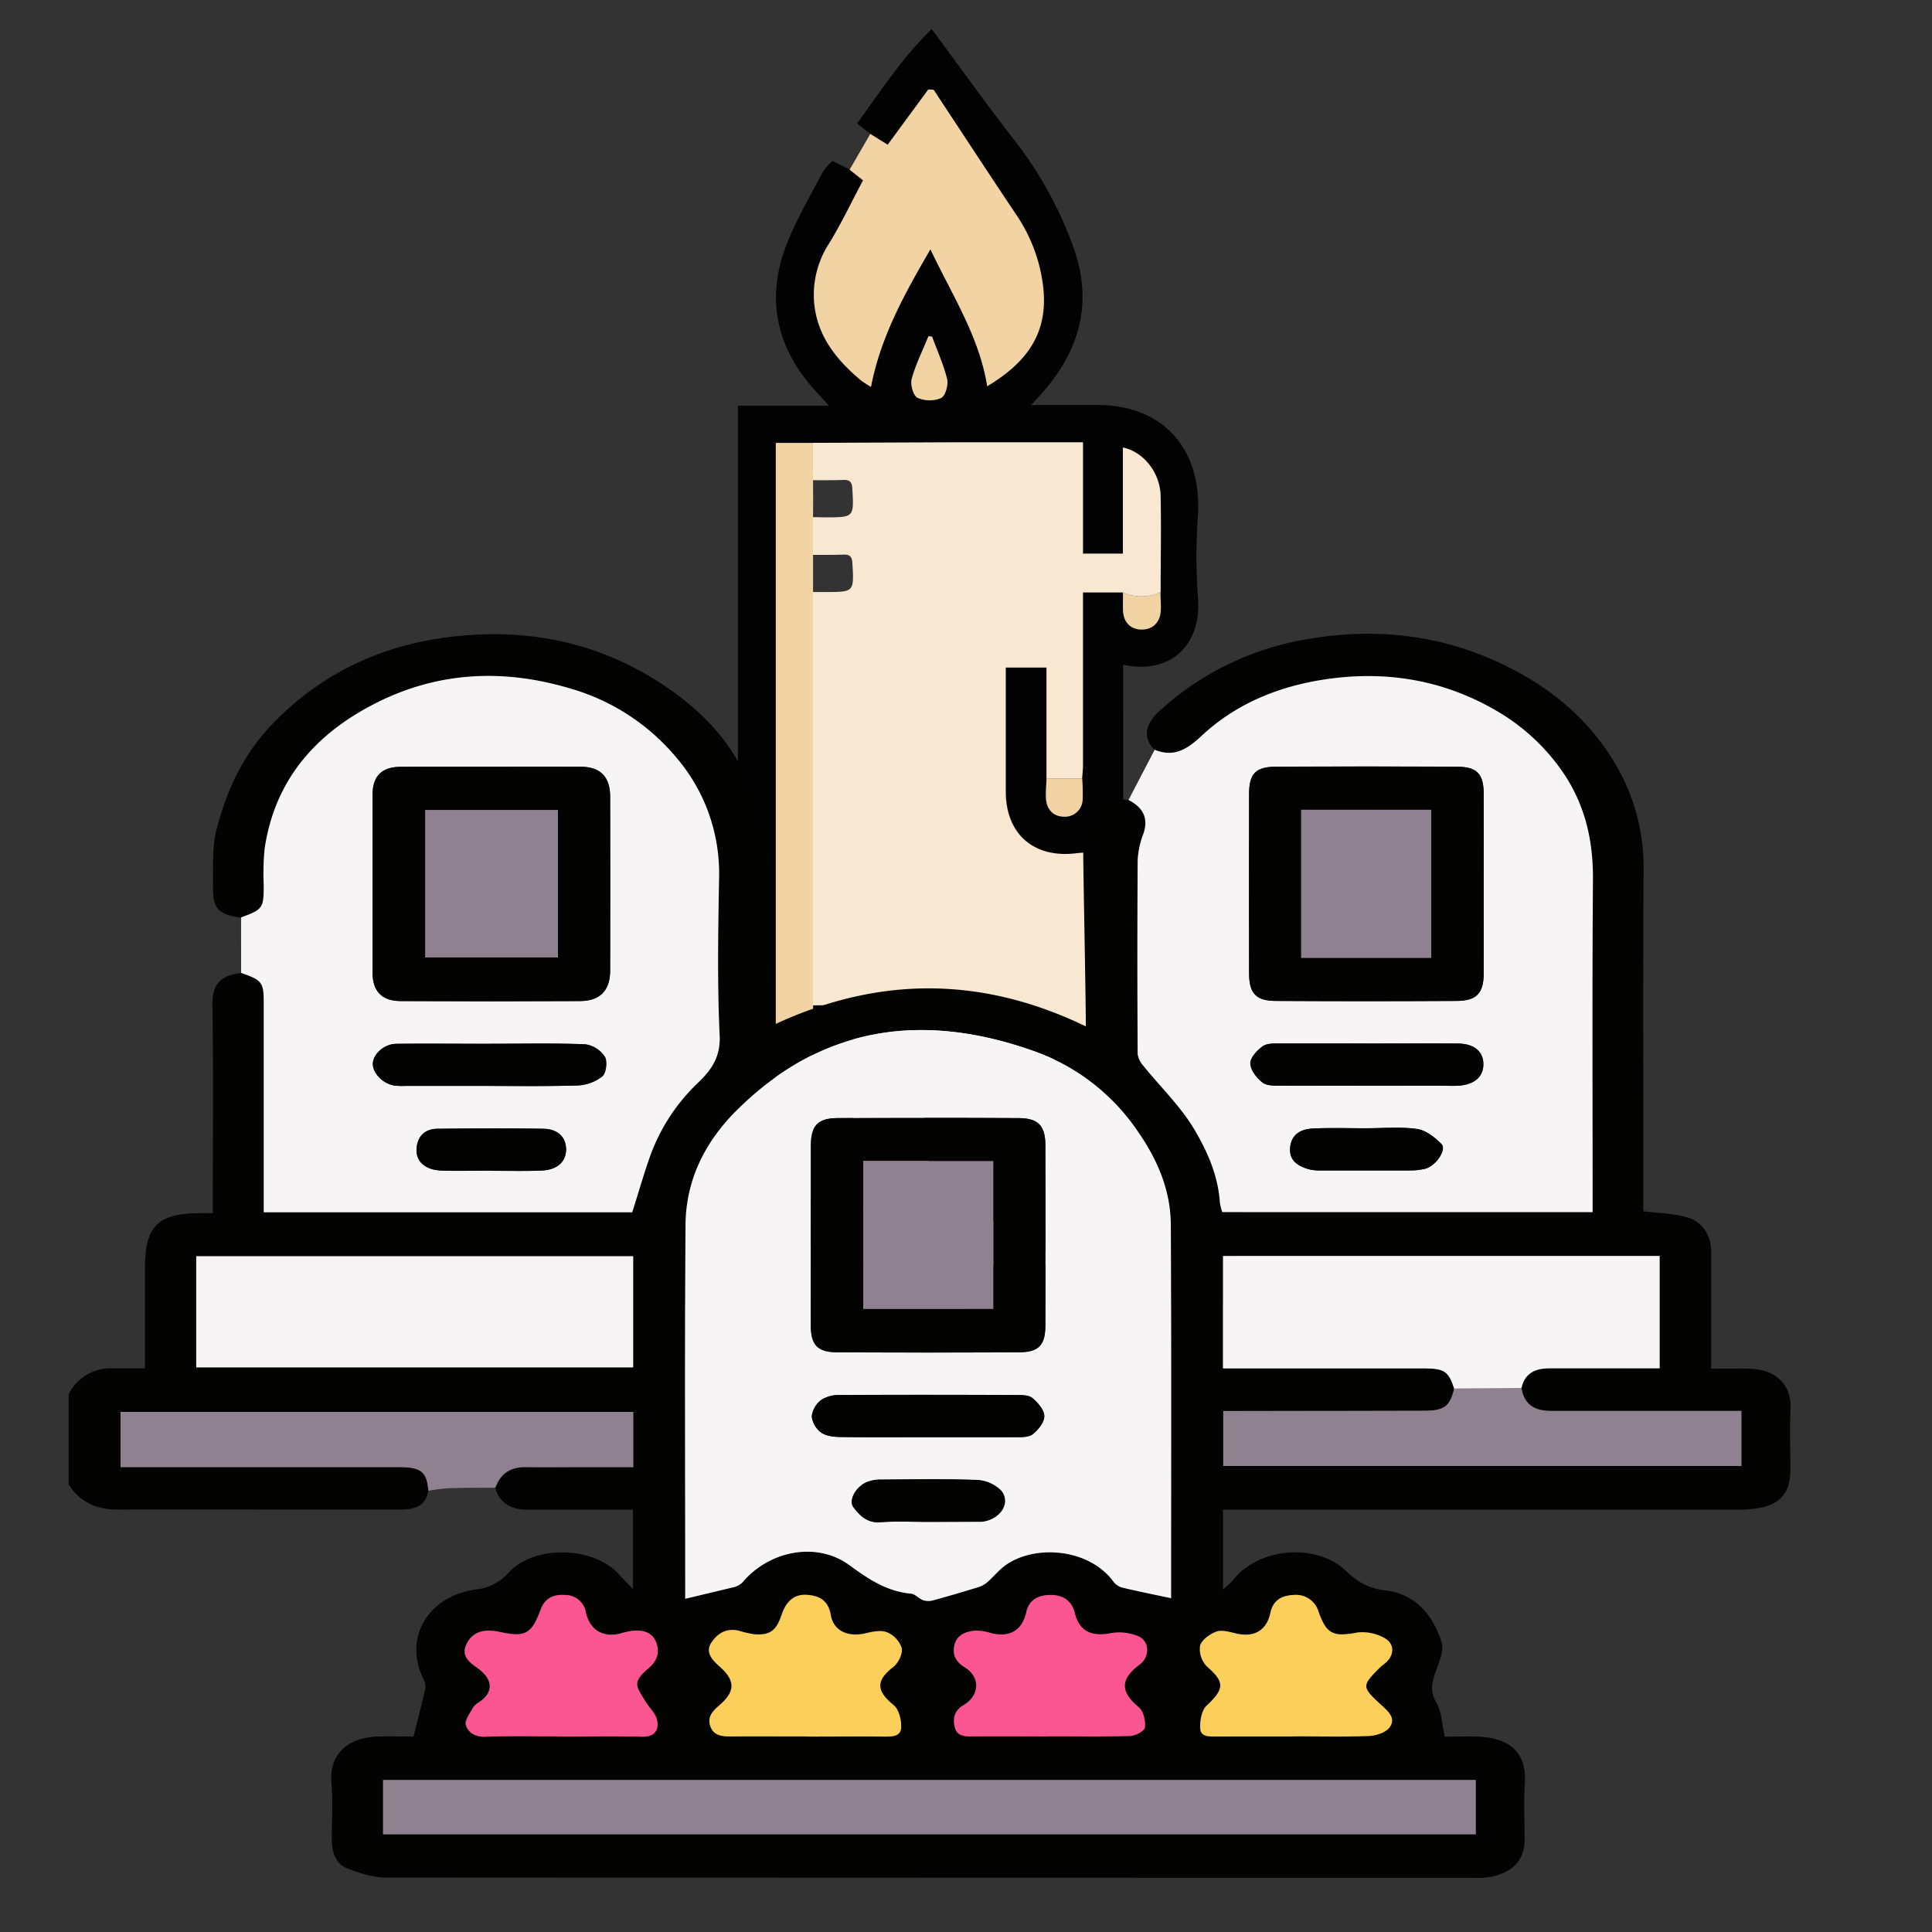 <svg id="Layer_1" data-name="Layer 1" xmlns="http://www.w3.org/2000/svg" viewBox="0 0 512 512"><rect x="0" y="0" width="512" height="512" fill="#333333" stroke="none"/><defs><style>.cls-1{fill:#030202;}.cls-2{fill:#f1d3a4;}.cls-3{fill:#f8e8d1;}.cls-4{fill:#8f9fb2;}.cls-5{fill:#030302;}.cls-6{fill:#f6f4f5;}.cls-7{fill:#908190;}.cls-8{fill:#fb5592;}.cls-9{fill:#fccf5a;}</style></defs><path class="cls-1" d="M230.64,35.49l-3.5-2.78c6.19-8.44,11.78-17.25,19.77-25C254.55,18,261.7,28,269.25,37.7A102.13,102.13,0,0,1,284.3,65.09c5.6,15.06,1.81,28.17-8.73,39.74-.63.7-1.28,1.37-2.34,2.5,6.36,0,12.13,0,17.89,0,17,.1,27.44,11.53,26.35,29.23a150.71,150.71,0,0,0,0,21.67c1.06,12.91-7.46,20.6-19.82,17.93v3.26c0,19.23.05,38.46,0,57.68,0,2.32,4.46,55.46,5,56.07,8.16,8.79,36.86,22.52,26.66,28.09-.74.41-1.23,1.94-1.25,2.95-.1,7,0,14,0,21.17H175.44V310.84h20.12V107.51H219.7l-3-3.26c-10.95-11.69-14.06-25.1-8-40.07,2.6-6.47,6.18-12.55,9.42-18.75a15.07,15.07,0,0,1,2.53-2.79l4.5,2.28,3.57,2.83c-3.06,5.75-5.72,11.42-9,16.73a25,25,0,0,0-4,15.16c.63,9.06,5.79,15.53,12.4,21.09a26.68,26.68,0,0,0,2.7,1.75c2.59-13.4,8.94-24.74,15.75-36.46,5.83,12.24,13,23.18,15.05,36.29,11.19-6.7,16.78-15,14.56-28.25A42.76,42.76,0,0,0,269.38,57c-7.42-11-14.66-22.13-22-33.2l-1.39,0L235.24,38.36Zm46.7,170.87c-.06,1.74-.25,3.49-.16,5.22.17,3,2,4.78,4.72,4.85a4.71,4.71,0,0,0,5-4.58,44.66,44.66,0,0,0-.14-5.54c.08-1.2.23-2.4.23-3.6q0-21.09,0-42.19V157H297.6c0,1.64,0,3.29.06,4.93.18,3.13,2.06,4.93,5,4.91s4.79-1.92,5-5c.09-1.63-.05-3.28-.08-4.92,0-8.45.2-16.91,0-25.37-.11-6.19-4.53-11.79-10-12.94v28.15H287V117.23h-3.39c-9.55,0-19.09,0-28.64,0q-19.75.06-39.5.15h-9.83V313.7c0,.55,0,1.1,0,1.64.21,3.4,2,5.27,5.08,5.2s4.8-1.91,4.8-5.4q0-24.37,0-48.75l10.67-.05v44.19h20.19c-.21-2.91,41,2.8,40.82,0,1.72-3.74-.85-15.81.71-19.62.38-.93-.88-51.75-.84-52.6.19-4.05.08-8.12.08-12.34-.74.06-1.26.08-1.78.15-11.27,1.42-18.71-5.05-18.75-16.36,0-5.5,0-11,0-16.49V176.9h10.82ZM247,89.19h-1c-1.52,3.71-3.33,7.34-4.39,11.18-.41,1.51.41,4.46,1.54,5a7.94,7.94,0,0,0,6.27.06c1.11-.53,1.94-3.45,1.58-5C250,96.62,248.34,93,247,89.19Z"/><path class="cls-2" d="M230.64,35.49l4.6,2.87L246,23.71l1.42.08C254.74,34.85,262,46,269.38,57a42.76,42.76,0,0,1,6.8,17.11c2.22,13.26-3.37,21.55-14.56,28.25-2.08-13.11-9.22-24-15.05-36.29-6.81,11.72-13.16,23.06-15.75,36.46a26.68,26.68,0,0,1-2.7-1.75c-6.61-5.56-11.77-12-12.4-21.09a25,25,0,0,1,4-15.16c3.27-5.31,5.93-11,9-16.73l-3.57-2.83Z"/><path class="cls-3" d="M297.6,157H287v3.53q0,21.1,0,42.19c0,1.2-.15,2.4-.23,3.6l-9.44.05V176.9H266.52v16.37c0,5.5,0,11,0,16.49,0,11.31,7.48,17.78,18.75,16.36.52-.07,1-.09,1.78-.15,0,4.22.89,46.51.69,50.56,0,.85-52,24.76-51.94,22.51.1-8.56,0-17.11,0-25.67,0-7,0-7-7.12-7-.88,0-1.75,0-2.63,0l-10.67.05q0-54.76,0-109.53c1.1,0,2.19,0,3.29,0,7.71,0,7.66,0,7.23-7.58-.09-1.67-.58-2.39-2.31-2.33-2.73.1-5.48.05-8.22.07,0-3.33,0-6.67,0-10,1.1,0,2.19.05,3.29.05,7.7,0,7.65,0,7.22-7.59-.09-1.67-.6-2.38-2.31-2.32-2.74.1-5.48.06-8.22.07,0-3.3,0-6.6-.05-9.9q19.76-.07,39.5-.15c9.55,0,19.09,0,28.64,0H287v29.51h10.58V118.59c5.51,1.15,9.93,6.75,10,12.94.16,8.46,0,16.92,0,25.37A11.77,11.77,0,0,1,297.6,157Z"/><path class="cls-2" d="M215.42,117.38c0,3.3,0,6.6.05,9.9s0,6.53,0,9.79,0,6.67,0,10,0,6.53,0,9.79q0,54.76,0,109.53,0,24.38,0,48.75c0,3.49-1.73,5.34-4.8,5.4s-4.87-1.8-5.08-5.2c0-.54,0-1.09,0-1.64V117.38Z"/><path class="cls-4" d="M279.4,335.51h-94V320.68c3.3,0,6.56-.1,9.81.08a3.28,3.28,0,0,1,2,1.66c2.91,5.29,7.35,8.12,13.36,8s11-2.44,14.06-8.08a4,4,0,0,1,3-1.69c8.34-.14,16.68-.1,25,0a6.71,6.71,0,0,1,3.11.76c4.43,2.44,9.09,2.86,14,2.23a4.1,4.1,0,0,1,3.29,1.5C275.34,328.47,277.33,332.05,279.4,335.51Z"/><path class="cls-2" d="M226.1,266.34c.88,0,1.75,0,2.63,0,7.12,0,7.12,0,7.12,7,0,8.56.06,17.11,0,25.67,0,2.25.6,3.2,2.95,3s4.6-.05,6.9-.05c.21,2.8.42,5.61.63,8.52H226.1Z"/><path class="cls-2" d="M247,89.19c1.38,3.76,3.06,7.43,4,11.29.36,1.53-.47,4.45-1.58,5a7.94,7.94,0,0,1-6.27-.06c-1.13-.58-1.95-3.53-1.54-5,1.08-3.89,2.91-7.56,4.45-11.32Z"/><path class="cls-2" d="M277.34,206.36l9.44-.05a44.66,44.66,0,0,1,.14,5.54,4.71,4.71,0,0,1-5,4.58c-2.74-.07-4.55-1.83-4.72-4.85C277.09,209.85,277.28,208.1,277.34,206.36Z"/><path class="cls-2" d="M297.6,157a11.77,11.77,0,0,0,9.93-.09c0,1.64.17,3.29.08,4.92-.17,3.09-2.1,5-5,5s-4.81-1.78-5-4.91C297.56,160.28,297.61,158.63,297.6,157Z"/><path class="cls-5" d="M113.52,395.06c-.72,4.35-4,5-7.52,5-9.09,0-18.18,0-27.28,0-15.82,0-31.64-.08-47.46,0-5.63,0-10-1.9-13.07-6.65V369.5a12.4,12.4,0,0,1,11.66-6.88c2.72,0,5.44,0,8.56,0V336c0-11.06,3.41-14.45,14.55-14.5H56.4v-4.13c0-17.07.17-34.15-.11-51.23-.08-4.74,1.74-7.72,7.6-8.26,5.64,2,6,2.47,6,8.18q0,25.64,0,51.26v4h97.67c1.71-5.38,3.17-10.55,5-15.59a50.51,50.51,0,0,1,12.66-18.95c3.39-3.32,5.77-6.71,5.51-12.28-.65-13.82-.4-27.69-.16-41.53a47.25,47.25,0,0,0-11.78-32.7,57,57,0,0,0-27.58-17.73c-19.24-5.77-37.83-4.29-55.41,5.93-14.15,8.21-23.19,20.05-25.64,36.43a68.25,68.25,0,0,0-.25,9.71c0,6.13-.25,6.47-6,8.57-6-.76-7.59-2.38-7.46-8.28.1-5-.3-10.14.89-14.88,2.73-10.83,7.42-20.69,15.55-28.89,13.13-13.25,29-20.39,47.24-22.44,19.37-2.18,37.57,1.3,54.22,11.91,10.15,6.46,18.53,14.49,23.44,25.6a79.52,79.52,0,0,1,4.68,14.2c3.37,14.45.79,29.17,1.54,43.75.13,2.58,0,5.17,0,7.94,28.19-13.54,56.14-13.64,84.4.23.09-1.16.24-2.19.25-3.22,0-12.85-.06-25.69,0-38.54A84,84,0,0,1,289.6,219c.89-6.05,3.32-7.72,9.46-7,3.73,2,5.42,4.7,3.93,9a22.73,22.73,0,0,0-1.48,7.09q-.19,25.62,0,51.25a6,6,0,0,0,1.58,3.21c4.5,5.58,9.81,10.67,13.43,16.77,3.46,5.81,6.31,12.27,6.77,19.35a13.9,13.9,0,0,0,.64,2.58H422V317.3c0-28.06-.13-56.12.09-84.17.08-10.94-2.29-20.76-8.87-29.76a54.48,54.48,0,0,0-16.91-15.13c-14.42-8.35-30.09-10.72-46.48-8-11.83,2-22.62,6.52-31.44,14.75-3.77,3.52-7.3,5.81-12.45,3.7-3.14-3.22-2.51-6.78,1.32-10.27a76.37,76.37,0,0,1,39.48-19.08c19.88-3.4,38.84-.63,56.6,9.37,10.7,6,19.41,14.21,25.33,24.79a53.22,53.22,0,0,1,6.9,26.59c-.18,28.94-.06,57.88-.06,86.82V321c3.84.47,7.58.57,11.11,1.46,4.43,1.11,6.84,4.72,6.86,9.26,0,10.2,0,20.4,0,31,3.66,0,7-.09,10.33,0,7.09.23,11.08,4.5,10.71,11-.31,5.35,0,10.72-.07,16.09-.06,5.82-2.67,8.87-8.52,9.87a33.37,33.37,0,0,1-5.57.41c-45.32,0-90.65,0-136.24,0v21.12a22,22,0,0,0,2.56-2.36c6.63-8.69,22-10.13,30-2.56,3,2.84,5.93,4.66,10.3,5.16,8,.91,12.74,6.42,15.08,13.8.54,1.71-.25,4-.91,5.9-1.16,3.32-2.71,6.26-.53,10,1.43,2.44,1.49,5.68,2.29,9.09,2.47,0,5.7-.12,8.91,0,8.3.34,12.82,4.22,12.28,12.37-.31,4.84-.09,9.73-.05,14.59.05,5.61-2.93,9-9.2,10.22a26.22,26.22,0,0,1-4.86.22q-144,0-288-.09c-3.31,0-6.72-1.19-9.89-2.38s-4.15-4.34-4.18-7.6c0-5,.33-10-.09-15-.7-8.21,4.9-12.17,12.34-12.37,3.36-.09,6.72,0,9.41,0,1.11-4.45,2.17-8.53,3.11-12.64a3.86,3.86,0,0,0-.36-2.35c-5.7-11.35,1.37-22.41,13.92-24a13.26,13.26,0,0,0,8.64-4.58c6.85-7.28,22.45-6.86,29.13.58,1.05,1.17,2.17,2.27,3.71,3.87v-21c-9.38,0-18.83,0-28.28,0-4.32,0-7.44-2.28-8.16-5.78,1.35-3.66,3.9-5.51,7.88-5.47,6.36.06,12.73,0,19.09,0h9.6V374.17H31.94V388.8h4.28q34.82,0,69.64,0C111.62,388.82,113.13,390.11,113.52,395.06ZM385.37,368c-1.14,4.73-2.6,5.88-8,5.89-16.46.05-32.93,0-49.4.06h-3.83V388.5H461.51V373.87h-4.29c-15.34,0-30.68,0-46,0-4.84,0-7.18-1.83-8-5.93.81-4,3.69-5.27,7.31-5.29,9.71-.06,19.41,0,29.31,0V332.84H324.09V362.6h3.85q24.72,0,49.42,0C382.79,362.62,383.89,363.41,385.37,368ZM181.59,423.7c4.24-1,8.3-2,12.32-3a5.37,5.37,0,0,0,2.74-1.31c7-8.39,19.6-11.06,28.39-4.65,5.13,3.75,10,7,16.34,7.56,1.13.11,2.1,1.34,3.25,1.75a4.7,4.7,0,0,0,2.68,0c3.9-1.06,7.77-2.21,11.64-3.39a6.87,6.87,0,0,0,2.48-1.19c1.47-1.26,2.71-2.78,4.18-4,7.23-6.13,22.41-5.74,29.45,3.64a4.33,4.33,0,0,0,2.23,1.58c4.34,1,8.72,1.91,13.06,2.84,0-32.65.09-65.83-.07-99,0-9.33-3.65-17.5-9.07-25.18a55.4,55.4,0,0,0-26.81-20.65c-29.34-10.54-56.43-7.21-79.3,15.67-8.26,8.26-13.34,18.36-13.43,30.15C181.43,357.7,181.59,390.88,181.59,423.7Zm-80.08,62.41H391.1v-14.4H101.51ZM52,362.37H167.8V332.91H52Zm225.77,97.8v0c7.24,0,14.49.12,21.72-.1,1.4-.05,3.81-1.34,3.9-2.25.19-1.75-.38-4.31-1.63-5.35-4.9-4.08-5-7.43.22-11.31,2.71-2,2.73-6.17-.35-7.51a13.14,13.14,0,0,0-7.33-.81c-5.07,1-8.34-.57-9.49-5.34-.82-3.44-3.41-4.87-6.57-4.79-2.92.06-5.52,1.07-6.3,4.6-1.08,4.88-4.53,6.75-9.38,5.5a12.32,12.32,0,0,0-4.37-.63c-2.38.29-4.72,1.14-5.3,3.91-.53,2.56.39,4.33,2.8,5.82,4.15,2.56,3.94,7.43-.38,10-2.41,1.41-2.82,3.28-2.36,5.63s2.12,2.68,4.23,2.66C264.07,460.11,270.94,460.17,277.8,460.17Zm64.85,0v0c6.73,0,13.48.18,20.2-.1,1.92-.08,4.58-1,5.5-2.39,1.61-2.49-.56-4.24-2.51-6-5-4.68-4.95-4.89-.16-9.73.44-.44,1-.79,1.44-1.19,2.41-2,2.55-5.15-.22-6.63a11.9,11.9,0,0,0-7.17-1.47c-6.41,1.22-8.21.4-10.3-5.55a6.25,6.25,0,0,0-6.51-4.41c-3.09.14-5.49,1.25-6.24,4.71-1,4.83-4.44,6.68-9.35,5.45-1.65-.42-3.63-1-5.05-.41-1.72.66-3.88,2.21-4.25,3.76a6.61,6.61,0,0,0,1.86,5.49c4.7,4.11,4.66,5.87-.11,10.33-1.32,1.24-1.79,3.95-1.71,5.95.1,2.46,2.46,2.24,4.37,2.23C329.17,460.16,335.91,460.18,342.65,460.18Zm-128.56,0v0c6.73,0,13.46,0,20.19,0,2.12,0,4.48,0,4.52-2.55,0-2-.64-4.67-2-5.79-4.64-3.78-4.73-6.49-.1-10.1,1.33-1,2.54-3.49,2.25-5a6.9,6.9,0,0,0-3.86-4.18c-1.63-.66-3.89-.19-5.75.26-4.6,1.09-8.48-.64-9.19-4.85-.65-3.9-3.07-5.15-6.45-5.35-3.71-.21-5.58,2.33-6.59,5.32-1.39,4.1-3,5.5-7.33,5.12a27.71,27.71,0,0,1-4-.93c-3.26-.8-5.76.85-7.3,3.21s.21,4.51,2.19,6.26c4.25,3.73,4.25,6.65-.16,10.39-1.9,1.6-3.13,3.28-2.21,5.64s3.24,2.55,5.57,2.52C200.62,460.13,207.35,460.18,214.09,460.18Zm-65.21,0v0c7.11,0,14.22-.11,21.32.05,3.34.07,4.45-1.86,3.91-4.42-.39-1.84-2.18-3.37-3.2-5.12-.86-1.46-2.17-3.08-2.08-4.56s1.56-2.86,2.79-3.85c2.33-1.88,3.29-4.11,2.31-6.89s-3.41-3.44-6.07-3.27a23.24,23.24,0,0,0-3.62.8c-4.58,1.06-8-1-9-5.61a5.52,5.52,0,0,0-5.52-4.63c-3-.21-5.29.72-6.46,3.86-2.43,6.54-4.1,7.39-10.87,5.92-4.36-.94-7.38,0-8.87,3.45s1.52,5,3.51,6.51c3.84,3,3.56,6.22,0,8.6a5,5,0,0,0-1.67,1.47c-.81,1.52-2.29,3.41-1.91,4.67.61,2,2.49,3.18,5.2,3.08C135.4,460,142.14,460.17,148.88,460.17Z"/><path class="cls-6" d="M306,198.7c5.15,2.11,8.68-.18,12.45-3.7,8.82-8.23,19.61-12.79,31.44-14.75,16.39-2.73,32.06-.36,46.48,8a54.48,54.48,0,0,1,16.91,15.13c6.58,9,8.95,18.82,8.87,29.76-.22,28.05-.09,56.11-.09,84.17v3.91H323.91a13.9,13.9,0,0,1-.64-2.58c-.46-7.08-3.31-13.54-6.77-19.35-3.62-6.1-8.93-11.19-13.43-16.77a6,6,0,0,1-1.58-3.21q-.14-25.62,0-51.25A22.73,22.73,0,0,1,303,221c1.49-4.33-.2-7.07-3.93-9ZM393.2,234c0-7.85,0-15.7,0-23.55,0-5.4-1.76-7.24-7.15-7.27q-23.94-.11-47.89,0c-5.4,0-7.13,1.85-7.14,7.24q-.06,23.73,0,47.47c0,5.34,1.81,7.33,7.11,7.36q23.94.15,47.89,0c5.3,0,7.15-2.05,7.18-7.34C393.23,250,393.2,242,393.2,234Zm-31.11,42.51c-7.6,0-15.2,0-22.8,0-1.59,0-3.52-.08-4.67.74-1.5,1.08-3.35,3.06-3.29,4.59.06,1.77,1.71,3.89,3.27,5.06,1.2.91,3.33.78,5,.79,13.95.05,27.91,0,41.86,0,1.74,0,3.5.11,5.23,0,4-.33,6.28-2.31,6.39-5.43.11-3.49-2.28-5.67-6.74-5.73C378.28,276.48,370.18,276.55,362.09,276.54Zm0,22.5c-4.72,0-9.46-.18-14.18.07-3,.16-5.61,1.39-6,4.89s2,5.05,4.91,5.9a12.13,12.13,0,0,0,3.31.32c7.71,0,15.43,0,23.14,0a17.73,17.73,0,0,0,4.43-.45c2.85-.76,5.74-5.08,4.3-6.54-1.76-1.79-4.15-3.66-6.49-4C371.14,298.59,366.59,299,362.11,299Z"/><path class="cls-6" d="M63.89,243.12c5.77-2.1,6-2.44,6-8.57a68.25,68.25,0,0,1,.25-9.71c2.45-16.38,11.49-28.22,25.64-36.43,17.58-10.22,36.17-11.7,55.41-5.93a57,57,0,0,1,27.58,17.73,47.25,47.25,0,0,1,11.78,32.7c-.24,13.84-.49,27.71.16,41.53.26,5.57-2.12,9-5.51,12.28a50.51,50.51,0,0,0-12.66,18.95c-1.82,5-3.28,10.21-5,15.59H69.9v-4q0-25.62,0-51.26c0-5.71-.37-6.21-6-8.18Zm66.24-39.92c-8,0-16,0-23.94,0-5.06,0-7.45,2.47-7.46,7.46q0,23.55,0,47.09c0,4.92,2.5,7.51,7.46,7.53q23.76.09,47.51,0c5.3,0,8-2.82,8-8.11q0-23,0-46c0-5.37-2.58-8-8-8C145.85,203.14,138,203.19,130.13,203.2Zm-.06,73.41v0c-8.34,0-16.69-.07-25,0-3.24,0-6.08,2.61-6.22,5.18s2.61,5.36,5.6,5.86a17.4,17.4,0,0,0,3,.11h18.69c9,0,18,.15,26.91-.11a11.47,11.47,0,0,0,6.62-2.4c1-.88,1.41-4,.66-5.22a7.47,7.47,0,0,0-5.16-3.29C146.77,276.41,138.42,276.61,130.07,276.61Zm.08,33.62h0c4.49,0,9,.16,13.46-.05,4.21-.2,6.51-2.47,6.42-5.77-.08-3.07-2.18-5.24-6-5.3-9.34-.16-18.69-.09-28,0-3.32,0-5.37,1.86-5.62,5.25s2.26,5.67,6.68,5.83S125.79,310.23,130.15,310.23Z"/><path class="cls-7" d="M113.52,395.06c-.39-4.95-1.9-6.24-7.66-6.25q-34.81,0-69.64,0H31.94V374.17H167.82V388.8h-9.6c-6.36,0-12.73.05-19.09,0-4,0-6.53,1.81-7.88,5.47-4.1,0-8.2,0-12.3.12A53,53,0,0,0,113.52,395.06Z"/><path class="cls-6" d="M181.59,423.7c0-32.82-.16-66,.08-99.17.09-11.79,5.17-21.89,13.43-30.15,22.87-22.88,50-26.21,79.3-15.67a55.4,55.4,0,0,1,26.81,20.65c5.42,7.68,9,15.85,9.07,25.18.16,33.17.07,66.35.07,99-4.34-.93-8.72-1.8-13.06-2.84a4.33,4.33,0,0,1-2.23-1.58c-7-9.38-22.22-9.77-29.45-3.64-1.47,1.25-2.71,2.77-4.18,4A6.87,6.87,0,0,1,259,420.7c-3.87,1.18-7.74,2.33-11.64,3.39a4.7,4.7,0,0,1-2.68,0c-1.15-.41-2.12-1.64-3.25-1.75-6.39-.59-11.21-3.81-16.34-7.56-8.79-6.41-21.42-3.74-28.39,4.65a5.37,5.37,0,0,1-2.74,1.31C189.89,421.73,185.83,422.67,181.59,423.7Zm33.27-96.49c0,8,0,16,0,23.92,0,5.37,1.78,7.23,7.16,7.25q24,.11,47.89,0c5.38,0,7.12-1.86,7.13-7.26q.06-23.75,0-47.47c0-5.32-1.84-7.31-7.14-7.34q-23.94-.13-47.89,0c-5.29,0-7.12,2-7.15,7.35C214.83,311.51,214.86,319.36,214.86,327.21Zm31,53.66c7.73,0,15.45,0,23.18,0,1.58,0,3.56.08,4.64-.78,1.47-1.16,3.09-3.19,3.07-4.83s-1.73-3.58-3.19-4.79c-1-.81-2.84-.76-4.3-.77-15.58,0-31.15-.06-46.73,0a8.6,8.6,0,0,0-4.89,1.3,6.42,6.42,0,0,0-2.51,4.38,6.23,6.23,0,0,0,2.6,4.35c1.42.93,3.52,1.07,5.33,1.1C230.66,380.93,238.26,380.87,245.86,380.87Zm0,22.44h13.44c.25,0,.5,0,.74,0,5-.49,8-5.1,5.11-8.36a9.91,9.91,0,0,0-6.48-2.71c-8.46-.3-16.92-.14-25.39-.09a9.64,9.64,0,0,0-3.62.66c-2.95,1.26-4.88,4.87-3.53,6.63,1.73,2.25,3.65,4.19,7,4C237.41,403.1,241.66,403.31,245.89,403.31Z"/><path class="cls-7" d="M101.51,486.11v-14.4H391.1v14.4Z"/><path class="cls-6" d="M385.37,368c-1.48-4.56-2.58-5.35-8-5.36q-24.71,0-49.42,0h-3.85V332.84H439.82v29.78c-9.9,0-19.6,0-29.31,0-3.62,0-6.5,1.29-7.31,5.29Z"/><path class="cls-6" d="M52,362.37V332.91H167.8v29.46Z"/><path class="cls-7" d="M385.37,368l17.83,0c.81,4.1,3.15,5.92,8,5.93,15.35,0,30.69,0,46,0h4.29V388.5H324.18V373.92H328c16.47,0,32.94,0,49.4-.06C382.77,373.85,384.23,372.7,385.37,368Z"/><path class="cls-8" d="M277.8,460.17c-6.86,0-13.73-.06-20.59,0-2.11,0-3.77-.38-4.23-2.66s0-4.22,2.36-5.63c4.32-2.54,4.53-7.41.38-10-2.41-1.49-3.33-3.26-2.8-5.82.58-2.77,2.92-3.62,5.3-3.91a12.32,12.32,0,0,1,4.37.63c4.85,1.25,8.3-.62,9.38-5.5.78-3.53,3.38-4.54,6.3-4.6,3.16-.08,5.75,1.35,6.57,4.79,1.15,4.77,4.42,6.35,9.49,5.34a13.14,13.14,0,0,1,7.33.81c3.08,1.34,3.06,5.5.35,7.51-5.23,3.88-5.12,7.23-.22,11.31,1.25,1,1.82,3.6,1.63,5.35-.09.91-2.5,2.2-3.9,2.25-7.23.22-14.48.1-21.72.1Z"/><path class="cls-9" d="M342.65,460.18c-6.74,0-13.48,0-20.21,0-1.91,0-4.27.23-4.37-2.23-.08-2,.39-4.71,1.71-5.95,4.77-4.46,4.81-6.22.11-10.33a6.61,6.61,0,0,1-1.86-5.49c.37-1.55,2.53-3.1,4.25-3.76,1.42-.55,3.4,0,5.05.41,4.91,1.23,8.31-.62,9.35-5.45.75-3.46,3.15-4.57,6.24-4.71a6.25,6.25,0,0,1,6.51,4.41c2.09,6,3.89,6.77,10.3,5.55a11.9,11.9,0,0,1,7.17,1.47c2.77,1.48,2.63,4.63.22,6.63-.48.4-1,.75-1.44,1.19-4.79,4.84-4.87,5.05.16,9.73,2,1.81,4.12,3.56,2.51,6-.92,1.42-3.58,2.31-5.5,2.39-6.72.28-13.47.1-20.2.1Z"/><path class="cls-9" d="M214.09,460.18c-6.74,0-13.47-.05-20.2,0-2.33,0-4.62-.08-5.57-2.52s.31-4,2.21-5.64c4.41-3.74,4.41-6.66.16-10.39-2-1.75-3.81-3.77-2.19-6.26s4-4,7.3-3.21a27.71,27.71,0,0,0,4,.93c4.3.38,5.94-1,7.33-5.12,1-3,2.88-5.53,6.59-5.32,3.38.2,5.8,1.45,6.45,5.35.71,4.21,4.59,5.94,9.19,4.85,1.86-.45,4.12-.92,5.75-.26a6.9,6.9,0,0,1,3.86,4.18c.29,1.5-.92,4-2.25,5-4.63,3.61-4.54,6.32.1,10.1,1.38,1.12,2.06,3.83,2,5.79,0,2.56-2.4,2.58-4.52,2.55-6.73-.07-13.46,0-20.19,0Z"/><path class="cls-8" d="M148.88,460.17c-6.74,0-13.48-.18-20.2.09-2.71.1-4.59-1.07-5.2-3.08-.38-1.26,1.1-3.15,1.91-4.67a5,5,0,0,1,1.67-1.47c3.51-2.38,3.79-5.62,0-8.6-2-1.54-5-3.16-3.51-6.51s4.51-4.39,8.87-3.45c6.77,1.47,8.44.62,10.87-5.92,1.17-3.14,3.46-4.07,6.46-3.86a5.52,5.52,0,0,1,5.52,4.63c1.06,4.62,4.44,6.67,9,5.61a23.24,23.24,0,0,1,3.62-.8c2.66-.17,5.09.47,6.07,3.27s0,5-2.31,6.89c-1.23,1-2.71,2.5-2.79,3.85s1.22,3.1,2.08,4.56c1,1.75,2.81,3.28,3.2,5.12.54,2.56-.57,4.49-3.91,4.42-7.1-.16-14.21-.05-21.32-.05Z"/><path class="cls-5" d="M393.2,234c0,8,0,15.95,0,23.92,0,5.29-1.88,7.31-7.18,7.34q-24,.13-47.89,0c-5.3,0-7.1-2-7.11-7.36q-.06-23.73,0-47.47c0-5.39,1.74-7.21,7.14-7.24q24-.11,47.89,0c5.39,0,7.12,1.87,7.15,7.27C393.23,218.33,393.2,226.18,393.2,234Zm-48.38-19.42v39.25H379.3V214.61Z"/><path class="cls-5" d="M362.09,276.55c8.09,0,16.19-.07,24.29,0,4.46.06,6.85,2.24,6.74,5.73-.11,3.12-2.36,5.1-6.39,5.43-1.73.14-3.49,0-5.23,0-13.95,0-27.91,0-41.86,0-1.71,0-3.84.12-5-.79-1.56-1.17-3.21-3.29-3.27-5.06-.06-1.53,1.79-3.51,3.29-4.59,1.15-.82,3.08-.72,4.67-.74C346.89,276.51,354.49,276.54,362.09,276.55Z"/><path class="cls-5" d="M362.11,299c4.48,0,9-.45,13.41.18,2.34.34,4.73,2.21,6.49,4,1.44,1.46-1.45,5.78-4.3,6.54a17.73,17.73,0,0,1-4.43.45c-7.71,0-15.43,0-23.14,0a12.13,12.13,0,0,1-3.31-.32c-2.92-.85-5.32-2.32-4.91-5.9s3.05-4.73,6-4.89C352.65,298.86,357.39,299,362.11,299Z"/><path class="cls-5" d="M130.13,203.19c7.86,0,15.72-.05,23.57,0,5.38,0,8,2.63,8,8q.08,23,0,46c0,5.29-2.67,8.08-8,8.11q-23.76.12-47.51,0c-5,0-7.45-2.61-7.46-7.53q0-23.55,0-47.09c0-5,2.4-7.41,7.46-7.46C114.17,203.15,122.15,203.2,130.13,203.19Zm17.73,11.46H112.68v39.08h35.18Z"/><path class="cls-5" d="M130.07,276.61c8.35,0,16.7-.2,25,.15a7.47,7.47,0,0,1,5.16,3.29c.75,1.24.38,4.34-.66,5.22a11.47,11.47,0,0,1-6.62,2.4c-9,.26-17.94.11-26.91.11H107.39a17.4,17.4,0,0,1-3-.11c-3-.5-5.73-3.43-5.6-5.86s3-5.14,6.22-5.18c8.35-.1,16.7,0,25,0Z"/><path class="cls-5" d="M130.15,310.23c-4.36,0-8.72.13-13.08,0s-6.92-2.4-6.68-5.83,2.3-5.22,5.62-5.25c9.34-.1,18.69-.17,28,0,3.81.06,5.91,2.23,6,5.3.09,3.3-2.21,5.57-6.42,5.77-4.48.21-9,.05-13.46.05Z"/><path class="cls-5" d="M214.86,327.21c0-7.85,0-15.7,0-23.55,0-5.31,1.86-7.32,7.15-7.35q24-.13,47.89,0c5.3,0,7.13,2,7.14,7.34q.06,23.73,0,47.47c0,5.4-1.75,7.24-7.13,7.26q-23.94.11-47.89,0c-5.38,0-7.13-1.88-7.16-7.25C214.83,343.16,214.86,335.18,214.86,327.21Zm13.9-19.51v39.17h34.47V307.7Z"/><path class="cls-5" d="M245.86,380.87c-7.6,0-15.2.06-22.8-.05-1.81,0-3.91-.17-5.33-1.1a6.23,6.23,0,0,1-2.6-4.35,6.42,6.42,0,0,1,2.51-4.38,8.6,8.6,0,0,1,4.89-1.3c15.58-.09,31.15-.07,46.73,0,1.46,0,3.31,0,4.3.77,1.46,1.21,3.16,3.14,3.19,4.79s-1.6,3.67-3.07,4.83c-1.08.86-3.06.77-4.64.78C261.31,380.9,253.59,380.87,245.86,380.87Z"/><path class="cls-5" d="M245.89,403.31c-4.23,0-8.48-.21-12.69.07-3.39.22-5.31-1.72-7-4-1.35-1.76.58-5.37,3.53-6.63a9.64,9.64,0,0,1,3.62-.66c8.47-.05,16.93-.21,25.39.09a9.91,9.91,0,0,1,6.48,2.71c2.9,3.26-.09,7.87-5.11,8.36-.24,0-.49,0-.74,0Z"/><path class="cls-7" d="M344.82,214.61H379.3v39.25H344.82Z"/><path class="cls-7" d="M147.86,214.65v39.08H112.68V214.65Z"/><path class="cls-7" d="M228.76,307.7h34.47v39.17H228.76Z"/></svg>